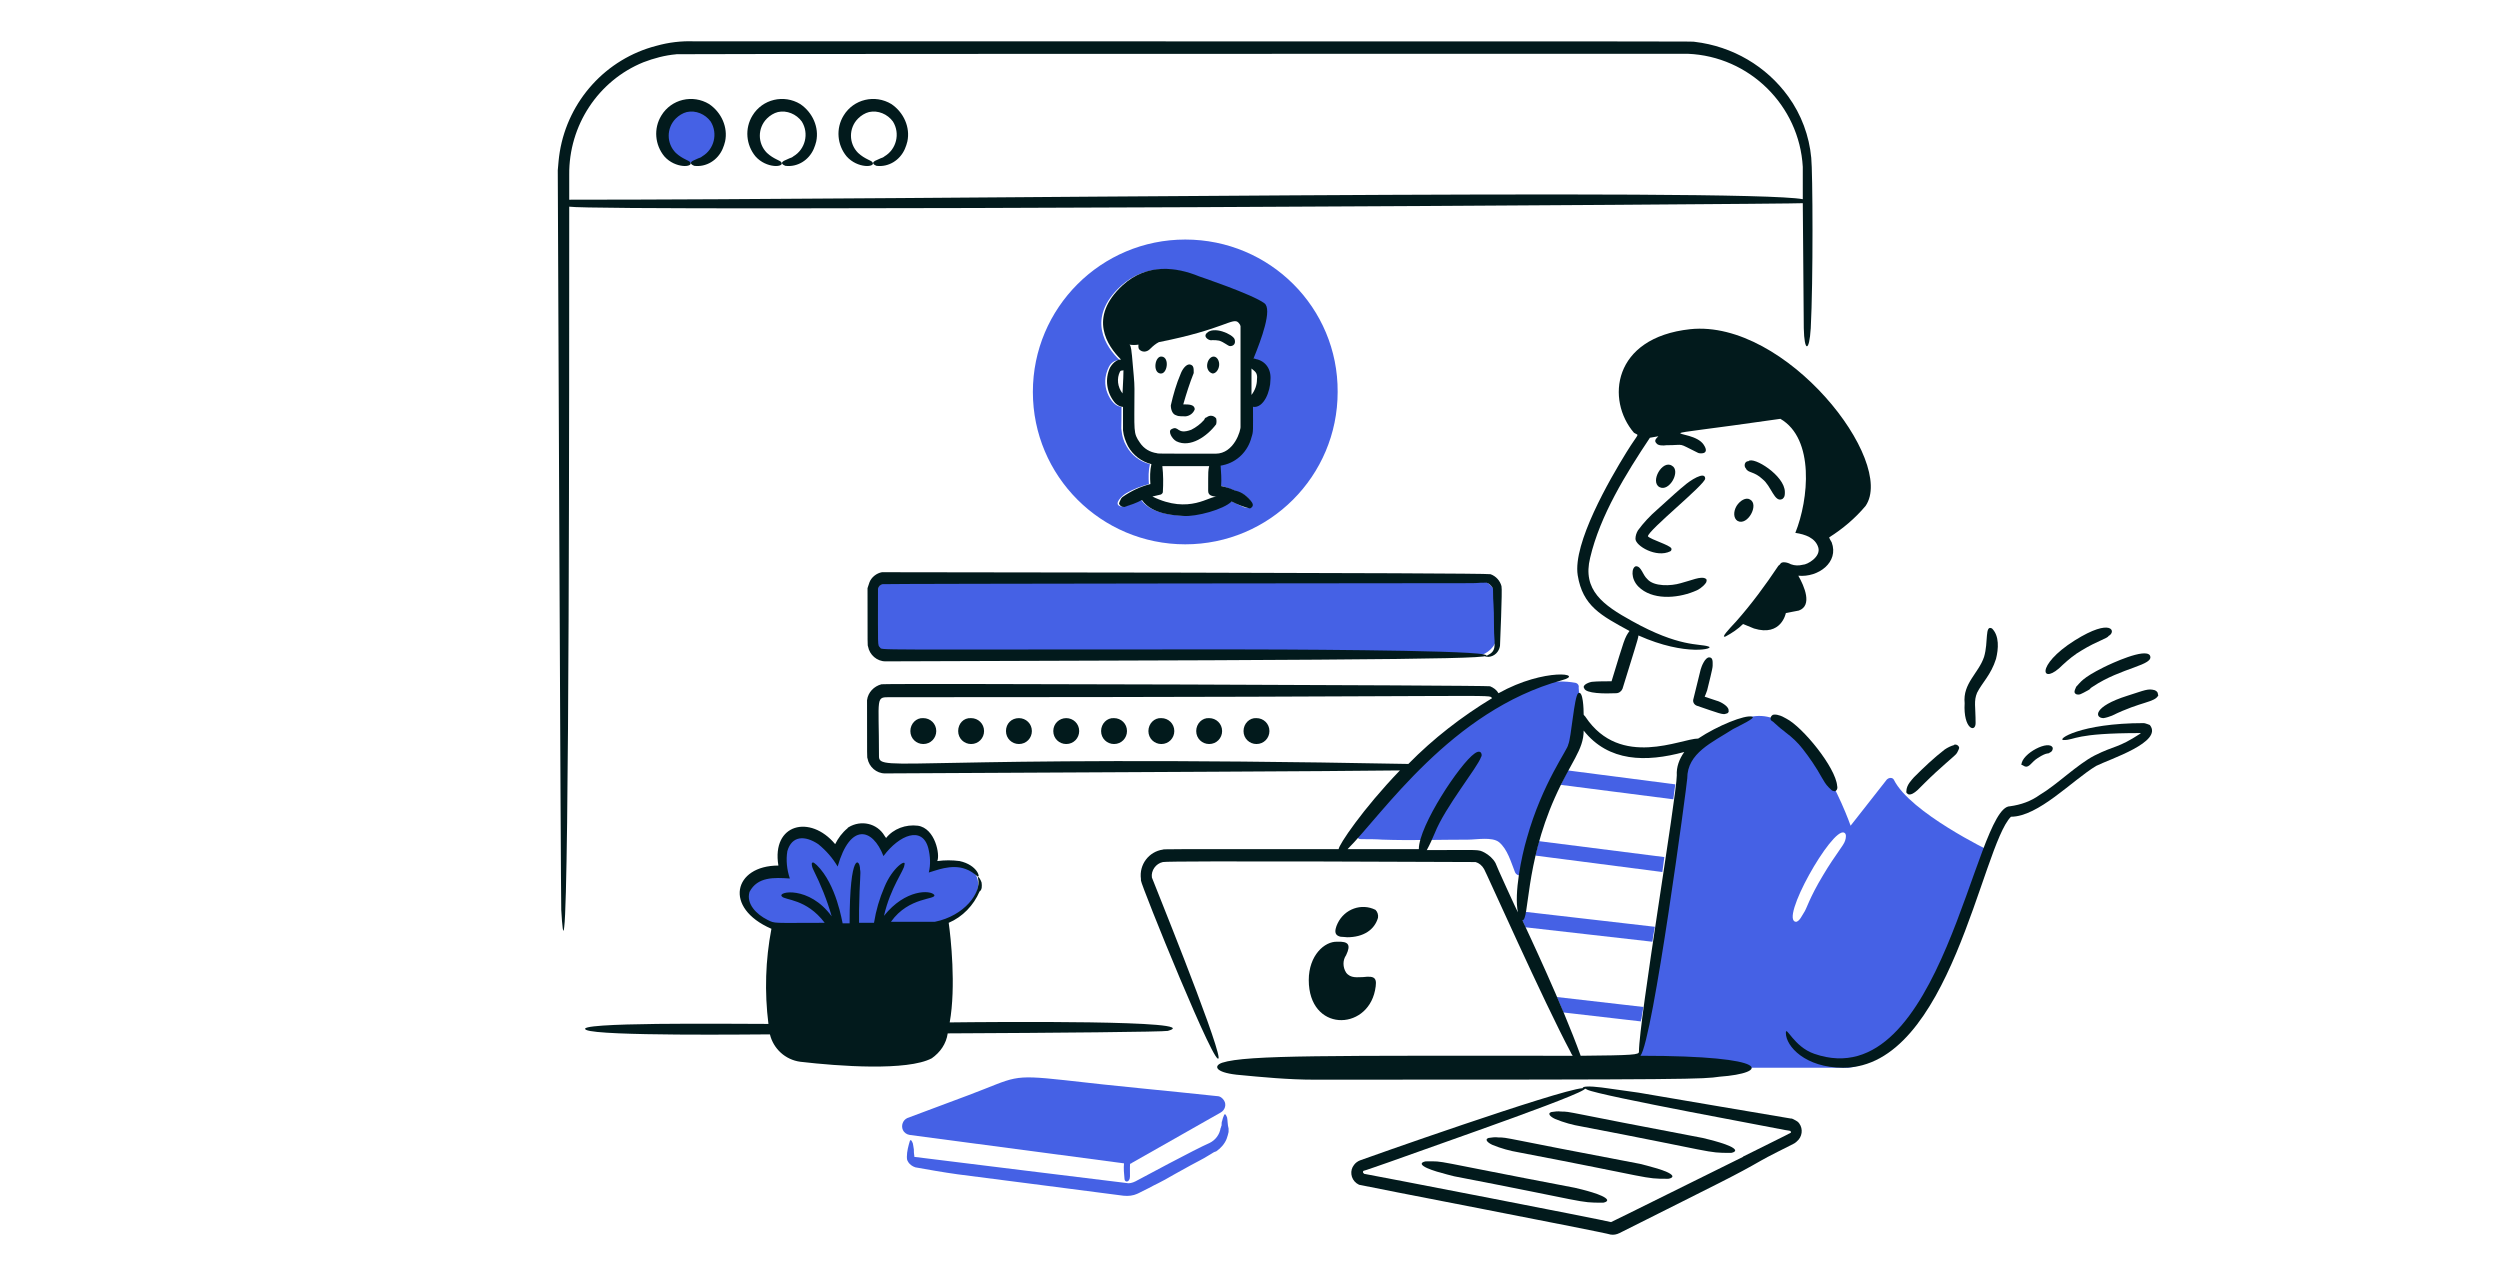 <?xml version="1.0" encoding="utf-8"?>
<svg xmlns="http://www.w3.org/2000/svg" xmlns:xlink="http://www.w3.org/1999/xlink" version="1.1" id="Calque_1" x="0px" y="0px" viewBox="0 0 502 257" style="enable-background:new 0 0 502 257;">
<style type="text/css">
	.st0{fill:#021A1C;}
	.st1{fill:#4561E5;}
</style>
<path class="st0" d="M182.8,146.8c0,1.5,1.2,2.6,2.6,2.6c1.5,0,2.6-1.2,2.6-2.6c0-1.5-1.2-2.6-2.6-2.6&#xD;&#xA;	C184,144.1,182.8,145.3,182.8,146.8z"/>
<path class="st0" d="M192.4,146.8c0,1.5,1.2,2.6,2.6,2.6c1.5,0,2.6-1.2,2.6-2.6c0-1.5-1.2-2.6-2.6-2.6&#xD;&#xA;	C193.5,144.1,192.4,145.3,192.4,146.8z"/>
<path class="st0" d="M202,146.8c0,1.5,1.2,2.6,2.6,2.6c1.5,0,2.6-1.2,2.6-2.6c0-1.5-1.2-2.6-2.6-2.6&#xD;&#xA;	C203.1,144.2,202,145.3,202,146.8z"/>
<path class="st0" d="M211.5,146.8c0,1.5,1.2,2.6,2.6,2.6c1.5,0,2.6-1.2,2.6-2.6c0-1.5-1.2-2.6-2.6-2.6l0,0&#xD;&#xA;	C212.7,144.2,211.5,145.3,211.5,146.8z"/>
<path class="st0" d="M221.1,146.8c0,1.5,1.2,2.6,2.6,2.6c1.5,0,2.6-1.2,2.6-2.6c0-1.5-1.2-2.6-2.6-2.6&#xD;&#xA;	C222.3,144.1,221.1,145.3,221.1,146.8z"/>
<path class="st0" d="M230.6,146.8c0,1.5,1.2,2.6,2.6,2.6c1.5,0,2.6-1.2,2.6-2.6c0-1.5-1.2-2.6-2.6-2.6&#xD;&#xA;	C231.8,144.1,230.6,145.3,230.6,146.8z"/>
<path class="st0" d="M240.2,146.8c0,1.5,1.2,2.6,2.6,2.6c1.5,0,2.6-1.2,2.6-2.6c0-1.5-1.2-2.6-2.6-2.6&#xD;&#xA;	C241.4,144.1,240.2,145.3,240.2,146.8z"/>
<path class="st0" d="M249.7,146.8c0,1.5,1.2,2.6,2.6,2.6c1.5,0,2.6-1.2,2.6-2.6c0-1.5-1.2-2.6-2.6-2.6&#xD;&#xA;	C250.9,144.1,249.7,145.3,249.7,146.8z"/>
<path class="st1" d="M316.3,137.1c-17.3-3.1-38.2,23.1-43.7,29.8c-0.3,0.4-0.3,1.1,0.1,1.4c0.2,0.2,0.4,0.2,0.7,0.2&#xD;&#xA;	c1.4,0,2.8,0,4.2,0.1c5.7,0.2,11.4,0,17.2,0c1.7,0,4.8-0.6,6.2,0.5c1.7,1.4,2.4,4,3.2,6c0.2,0.5,0.7,0.8,1.3,0.6&#xD;&#xA;	c0.3-0.1,0.6-0.4,0.6-0.8c1.5-8.3,7.5-19.5,9.4-23.6c2-4.2,1.7-11,1.5-13.2C317.1,137.6,316.8,137.2,316.3,137.1&#xD;&#xA;	C316.3,137.1,316.3,137.1,316.3,137.1z"/>
<path class="st1" d="M380.3,156.6c-0.2-0.4-0.7-0.5-1.1-0.3c-0.1,0.1-0.2,0.1-0.3,0.2l-7.3,9.3c0,0-10.4-30-23.9-20&#xD;&#xA;	c0,0-10.7,3.9-10.3,13.7s-8.8,54.9-8.8,54.9h42.6c0,0,9.2-0.8,15-11.9c5.9-11.1,13.4-31.6,13.4-31.6S383.6,163.2,380.3,156.6z&#xD;&#xA;	 M370.5,168.8c-0.3,1-1.9,2.7-4.4,6.9c-2.9,4.8-3.3,6.8-3.9,7.6c-0.4,0.6-0.8,1.6-1.5,1.8c-3.6,0,7.2-19.1,9.6-17.9&#xD;&#xA;	C370.8,167.4,370.7,168.2,370.5,168.8z"/>
<path class="st1" d="M314.8,154.7c0,0.3,0.3-0.9-1.4,2.9l22.6,2.9c0.1-1.1,0.3-2.1,0.4-3L314.8,154.7z"/>
<path class="st1" d="M308.3,171.8l25.5,3.3l0.4-3l-25.2-3.2C308.6,170.5,308.8,169.8,308.3,171.8z"/>
<path class="st1" d="M305.7,184.5c-0.3,0,0.1,0.4,0.6,1.7l25.5,2.9c0.1-0.9,0.3-1.9,0.5-3l-26-3C306.2,183.7,306,184.1,305.7,184.5z"/>
<path class="st1" d="M313.9,203.3l15.6,1.8c0-0.2,0-0.4,0.1-0.5c0.1-0.6,0.2-1.5,0.4-2.4l-17.4-2C313,201.1,313.5,202.2,313.9,203.3&#xD;&#xA;	z"/>
<path class="st0" d="M363.7,31.7c-0.4-4.4-2-8.7-4.6-12.3c-4.4-6.1-11.2-10.1-18.8-11c-1.6-0.1,14.2-0.1-200.9-0.1&#xD;&#xA;	c-2.6-0.1-5.1,0.2-7.6,0.9c-10.1,2.6-17.7,11-19.4,21.3c-0.2,1.2-0.3,2.5-0.4,3.7c0,0.6,0.6,146.2,0.7,148.5&#xD;&#xA;	c0.2,3.4,0.4,5.4,0.6,3.4c1-7.9,1-108.6,1-144.6c6.8,1,246.9-0.5,247.7-0.7c0,0.5,0.2,22.9,0.2,25.1c0.1,4.8,1.1,4.9,1.4,0&#xD;&#xA;	C364.1,56.5,364,34.5,363.7,31.7z M114.3,40.1v-5c-0.1-9.9,5.8-18.9,14.9-22.6c2.1-0.8,4.3-1.4,6.6-1.6c2.8,0-27.6-0.1,203.1-0.1&#xD;&#xA;	c12.4,0.5,22.4,10.4,23.1,22.7V40C350.4,37.8,183.5,40.1,114.3,40.1z"/>
<path class="st1" d="M132.9,26.9c0,3.2,2.6,5.8,5.8,5.8s5.8-2.6,5.8-5.8c0,0,0,0,0,0c0-3.2-2.6-5.8-5.8-5.8&#xD;&#xA;	C135.5,21.1,132.9,23.7,132.9,26.9C132.9,26.9,132.9,26.9,132.9,26.9z"/>
<path class="st0" d="M142.4,20.9c-3.3-2-7.6-1-9.6,2.3c-1.6,2.6-1.3,5.9,0.6,8.2c2.2,2.5,5.9,2.2,5.2,1.2c-0.2-0.4-1.5-0.6-2.9-1.9&#xD;&#xA;	c-1.9-1.9-1.9-5,0-6.9c0.6-0.6,1.4-1.1,2.2-1.3c1.8-0.4,3.7,0.4,4.8,1.9c1.5,2.4,0.7,5.6-1.7,7c-0.2,0.2-0.5,0.3-0.8,0.4l-1.1,0.5&#xD;&#xA;	c-0.3,0.2-0.5,0.4-0.3,0.6c0.1,0.2,0.4,0.3,0.6,0.4c2.4,0.3,4.7-1.1,5.7-3.4c0.2-0.5,0.4-1,0.5-1.5&#xD;&#xA;	C146.2,25.6,144.9,22.6,142.4,20.9z"/>
<path class="st0" d="M160.7,20.9c-3.3-2-7.6-1-9.6,2.3c-1.6,2.6-1.3,5.9,0.6,8.2c2.2,2.5,5.9,2.2,5.2,1.2c-0.2-0.4-1.5-0.6-2.9-1.9&#xD;&#xA;	c-1.9-1.9-1.9-5,0-6.9c0.6-0.6,1.4-1.1,2.2-1.3c1.8-0.4,3.7,0.4,4.8,1.9c1.5,2.4,0.7,5.6-1.7,7c-0.2,0.2-0.5,0.3-0.8,0.4l-1.1,0.5&#xD;&#xA;	c-0.3,0.2-0.5,0.4-0.3,0.6c0.1,0.2,0.4,0.3,0.6,0.4c2.4,0.3,4.7-1.1,5.7-3.4c0.2-0.5,0.4-1,0.5-1.5&#xD;&#xA;	C164.5,25.6,163.2,22.6,160.7,20.9z"/>
<path class="st0" d="M179,20.9c-3.3-2-7.6-1-9.6,2.3c-1.6,2.6-1.3,5.9,0.6,8.2c2.2,2.5,5.9,2.2,5.2,1.2c-0.2-0.4-1.5-0.6-2.9-1.9&#xD;&#xA;	c-1.9-1.9-1.9-5,0-6.9c0.6-0.6,1.4-1.1,2.2-1.3c1.8-0.4,3.7,0.4,4.8,1.9c1.5,2.4,0.7,5.6-1.7,7c-0.2,0.2-0.5,0.3-0.8,0.4l-1.1,0.5&#xD;&#xA;	c-0.3,0.2-0.5,0.4-0.3,0.6c0.1,0.2,0.4,0.3,0.6,0.4c2.4,0.3,4.7-1.1,5.7-3.4c0.2-0.5,0.4-1,0.5-1.5C182.8,25.6,181.5,22.6,179,20.9z"/>
<path class="st1" d="M295.8,131.8H180.2c-2.7,0-5-2.2-5-5v-5.7c0-2.7,2.2-5,5-5h115.6c2.7,0,5,2.2,5,5v5.7&#xD;&#xA;	C300.8,129.6,298.6,131.8,295.8,131.8z"/>
<path class="st0" d="M298.9,131.9c1.2-0.1,2.1-1,2.3-2.2c0-0.2,0.5-11.4,0.3-12c-0.3-1.1-1.1-2-2.2-2.4&#xD;&#xA;	c-0.9-0.3-121.4-0.4-122.2-0.4c-1.1,0.2-2.1,1-2.5,2c0,0.1-0.4,1.1-0.4,1.2c0,12.2,0,11.4,0.1,11.7c0.3,1.7,1.8,3,3.5,3&#xD;&#xA;	c108.7-0.3,124.4-0.5,120.1-1.4c-4.2-0.9-43.3-1-50.4-1c-74.9,0-70.2,0.2-70.8-0.4c-0.5-0.5-0.4,0.1-0.4-11.8&#xD;&#xA;	c0.1-0.4,0.5-0.8,0.9-0.9c0.1-0.1,117.3-0.2,117.6-0.2c2.9,0,1.3-0.1,3.7-0.1c0.3,0.1,0.5,0.2,0.7,0.4c0.2,0.2,0.4,0.4,0.5,0.6&#xD;&#xA;	c0.1,0.1,0.1,0.2,0.1,0.4c0,3.1,0.2,2.2,0.2,7.8c0,2.7,0.6,4.2-0.8,5.1c-0.2,0.1-0.5,0.3-0.7,0.4c-0.2,0.1-0.3,0.1-0.3,0.2&#xD;&#xA;	C298.4,131.8,298.6,131.9,298.9,131.9z"/>
<path class="st1" d="M238,48.1c-16.9,0-30.6,13.7-30.6,30.6s13.7,30.6,30.6,30.6s30.6-13.7,30.6-30.6l0,0&#xD;&#xA;	C268.7,61.8,255,48.1,238,48.1C238.1,48.1,238,48.1,238,48.1z M251.2,81.6v4.6c-0.1,1.4-0.6,2.8-1.4,4c-1.1,1.6-2.7,2.6-4.5,3.1&#xD;&#xA;	c-0.2,0-0.4,0.1-0.5,0.1c0.1,1.4,0.2,2.7,0.1,4.1c0.2,0,0,0,1.1,0.3c1.2,0.4,2.4,0.9,3.5,1.4c0.9,0.4,2,1.5,1.7,2.4&#xD;&#xA;	c-0.3,0.6-1.5,0.3-1.7,0.1c-0.6-0.2-1.4-0.7-2.4-1.1c-1.6,1.6-7.1,2.9-9.7,2.9c-2.7,0-6.8-0.8-8.3-3.2c-0.4,0-3.3,1.9-4.3,1.3&#xD;&#xA;	c-1.1-0.5,0.4-2,1.4-2.6c1.4-0.8,3-1.4,4.5-1.8c-0.1-1.3-0.1-2.7,0.2-4c-2-0.5-3.7-1.8-4.7-3.6c-0.6-1-0.9-2.1-1-3.2&#xD;&#xA;	c-0.1-0.7,0,0.1,0-4.7c-0.2,0-0.4-0.1-0.5-0.1c-0.4-0.1-0.8-0.4-1.1-0.7c-0.5-0.5-0.9-1.2-1.2-1.9c-0.7-1.7-0.6-3.5,0.2-5.2&#xD;&#xA;	c0.4-0.9,1.2-1.5,2.2-1.5c-2.7-2.6-6.8-8.4,0.3-14.9c5-4.5,10.9-3.7,15.4-1.8c0,0,10.8,3.6,13.1,5.4c1.6,1.3-0.6,7.2-2.2,11.1&#xD;&#xA;	c1.5,0,3.1,1.4,3.1,4.1C255.1,78.2,253.4,81.9,251.2,81.6z"/>
<path class="st0" d="M242.3,66.9c-0.8,0.8,0.6,1.6,1.1,1.4c0.5,0,0.9,0,1.4,0.1c1,0.3,1.8,1.1,2.2,1.1c0.7,0,1.2-0.5,0.9-1.4&#xD;&#xA;	C247.5,67.1,243.7,65.4,242.3,66.9z"/>
<path class="st0" d="M236.2,83.4c0.3,0.1,0.2,0.2,1.9,0.2c0.8-0.1,1.5-0.6,1.8-1.4c0-1-1.2-1-2.3-1c0.6-2.1,1.3-4.3,2.1-6.3&#xD;&#xA;	c0-1,0-1.5-0.7-1.7c-0.8-0.2-1.6,1-1.9,1.8c-0.9,2.1-1.5,4.2-2,6.4C235.1,82.2,235.4,83.2,236.2,83.4z"/>
<path class="st0" d="M243.7,71.6c-0.6,0-1.2,0.7-1.3,1.6c-0.1,0.8,0.3,1.6,1.1,1.8c0.6,0,1.2-0.7,1.3-1.6&#xD;&#xA;	C244.9,72.5,244.4,71.6,243.7,71.6z"/>
<path class="st0" d="M233.3,71.6c-1.4-0.2-1.9,3.2-0.3,3.4C234.4,75.2,234.9,71.8,233.3,71.6z"/>
<path class="st0" d="M241.8,84.3c-0.7,0.8-1.6,1.5-2.6,2c-3,1.1-2.4-1-4-0.1c-0.7,0.4,0.1,1.9,1,2.4c2.8,1.4,6.2-1,8-3.4&#xD;&#xA;	c0.1-0.4,0.1-0.8,0-1.2c-0.5-0.6-1.3-0.7-1.9-0.2C242.1,83.8,241.9,84,241.8,84.3z"/>
<path class="st0" d="M252.2,72.1c-0.2-0.1-0.4-0.1-0.5-0.1c1.6-3.9,3.8-9.9,2.2-11.1c-2.4-1.8-13.1-5.4-13.1-5.4&#xD;&#xA;	c-4.6-1.9-10.5-2.7-15.4,1.8c-7,6.5-3,12.2-0.3,14.9c-0.4,0-0.7,0.1-1,0.3c-0.5,0.3-0.9,0.8-1.2,1.3c-1.1,2.3-0.7,5.1,1,7.1&#xD;&#xA;	c0.3,0.3,0.7,0.6,1.1,0.7c0.2,0.1,0.4,0.1,0.5,0.1v4.7c0.1,1.1,0.5,2.2,1,3.2c1,1.8,2.7,3.1,4.7,3.6c-0.3,1.3-0.3,2.7-0.2,4&#xD;&#xA;	c-2,0.5-3.9,1.4-5.6,2.6c-0.3,0.3-0.3,0.3-0.6,1c0,0.1-0.1,0.2-0.1,0.3c0.1,0.4,0.5,0.7,1,0.7c0,0,0.1,0,0.1,0&#xD;&#xA;	c1.2-0.4,2.4-0.8,3.5-1.4c2.1,3.1,7.3,3.1,8.3,3.2c2.6,0.2,8.1-1.3,9.7-2.9c1.2,0.6,2.4,1.1,3.7,1.4c0.6-0.3,0.7-0.7,0.4-1.2&#xD;&#xA;	c-0.8-1.2-2-2.1-3.4-2.4c-0.9-0.4-1.8-0.7-2.8-0.9c0.1-1.4,0-2.7-0.1-4.1c0.2,0,0.4-0.1,0.5-0.1c2.8-0.6,5-2.8,5.7-5.6&#xD;&#xA;	c0.4-1.2,0.3-1.3,0.3-6.1c2.2,0.3,3.5-3.2,3.5-5.4C255.3,74.1,254.1,72.5,252.2,72.1z M225.4,79c-1-1.3-1.2-3-0.5-4.4&#xD;&#xA;	c0.2-0.2,0.2-0.2,0.5-0.2C225.6,74.4,225.7,73.3,225.4,79L225.4,79z M231.4,99.7c0,0,0.9-0.2,1.7-0.4c0.2-0.1,0.4-0.3,0.4-0.5&#xD;&#xA;	c0.1-1.7,0.1-3.5-0.1-5.2h9.4c-0.2,0.9-0.2,0.7-0.2,5c0,1.1,1.2,1,1.7,1.2C243,99.4,238.9,103.4,231.4,99.7L231.4,99.7z M244.1,91.1&#xD;&#xA;	c-12.1,0-11.5,0-11.8-0.1c-1.4-0.2-2.6-0.9-3.4-2.1c-1.4-2-1.1-2.2-1.1-10.8c0-1.6-0.2-3.1-0.5-6.7c-0.1-0.5-0.1-1.9-0.5-2.2&#xD;&#xA;	c0.6,0.1,1.2,0.1,1.8,0c0,0.2-0.1,0.7,0.2,1c0.6,0.6,1.5,0.5,2.1-0.1c0,0,0.1-0.1,0.1-0.1c0.5-0.5,1.1-1,1.7-1.3&#xD;&#xA;	c13.2-2.6,14.9-5.1,16-3.9c0.1,0.1,0.2,0.3,0.3,0.4c0,0.1,0.1,0.2,0.1,0.3v20.1C249.2,86.4,247.8,91.1,244.1,91.1L244.1,91.1z&#xD;&#xA;	 M251.3,79.3V74c0.5,0.5,1.3,0.7,1.1,2.2C252.4,77.3,252,78.4,251.3,79.3z"/>
<path class="st1" d="M196.1,176c-1.2-2.5-5.1-3.3-9.2-1.9c1.2-6.9-4.7-10-9.6-4c-2.3-5.2-7.8-5.1-9.8,1.4c-2.4-3.7-6.1-5.5-8.8-4&#xD;&#xA;	c-2.1,1.2-2.7,4.3-1.7,7.5c-3.9-0.4-7.2,1.2-7.9,3.8c-0.7,3,2.4,6.4,7,7.3c0.8,0.2,1.7,0.3,2.5,0.4v2.4h25.2v-2.8&#xD;&#xA;	C191,186.9,198,180.3,196.1,176z"/>
<path class="st0" d="M190.7,205.3c1.3-7.2,0.2-17.2-0.2-20c2.8-1.2,5-3.5,6.2-6.3c0.5-0.3,0.5-1.1,0.4-1.8c-0.4-1.1-0.9-1.4-0.7-0.8&#xD;&#xA;	c0.7,2.8-2.7,7.5-8.7,8.7h-8.8c3.6-5.1,9.2-4.4,8.7-5.4c-0.7-1-5.8-1.2-10.1,4.2c1.3-5.7,4.1-9.2,4.1-10.2c0.5-1.4-2.4,0.5-4,4.4&#xD;&#xA;	c-1,2.3-1.7,4.7-2.1,7.2h-3c0-0.8,0-1.6,0-2.5c0.1-6.2,0.4-7.5,0.2-8.2c0-2.2-2.1-3.8-2.1,10.8h-1.4c-0.1-0.2-1.2-7.8-5.2-11.7&#xD;&#xA;	c-0.2-0.1-0.8-0.9-1-0.3c0,0.4,0.1,0.8,0.3,1.2c1.5,3,2.8,6.2,3.7,9.4c-4.5-6.2-11-5-10-4c0.6,0.8,4.9,0.4,8.6,5.3&#xD;&#xA;	c-10.6,0-9.9,0.2-11.5-0.6c-2.2-1.1-4.3-3.2-3.6-5.6c1.6-3.1,5-2.9,8.1-2.7c-0.6-1.8-0.8-3.7-0.5-5.5c0.9-3.1,3.5-3.2,6.2-1.4&#xD;&#xA;	c1.6,1.3,2.9,2.8,3.9,4.5c2.5-8.8,7-7.8,9.2-2.1c3.2-4.3,7.8-6.1,9-1.6c0.4,1.6,0.5,3.3,0.1,4.9c1.2-0.3,4.5-1.8,7.4-0.7&#xD;&#xA;	c0.9,0.3,1.7,0.9,2.4,1.5c0.6,0.3,0-2.3-3.6-3.1c-1.5-0.2-3-0.2-4.5,0c0.6-1.2-0.4-6.6-3.9-7.1c-2.4-0.3-4.9,0.6-6.4,2.5&#xD;&#xA;	c0-0.2,0,0-0.3-0.5c-1.5-2.5-4.7-3.2-7.2-1.7c-0.1,0.1-0.2,0.1-0.2,0.2c-1.1,0.9-1.9,2-2.5,3.2c-5-6-12.8-4.1-11.4,4.3&#xD;&#xA;	c-9,0-11.1,8.5-1.4,12.7c-1.2,6.3-1.4,12.7-0.6,19.1c-7.6,0-39.8-0.4-36.6,1.2c2.6,1.3,34,0.9,36.9,0.9c0.7,2.9,3.1,5.1,6.1,5.5&#xD;&#xA;	c7.7,0.9,21.5,1.9,26.4-0.7c1.7-1.2,2.9-2.9,3.2-5c22.1-0.1,43.2-0.3,44.2-0.5C242.6,204.8,198.9,205.2,190.7,205.3z"/>
<path class="st0" d="M262.8,196.8c0,10.4,11.6,10.3,13.3,2.1c0.5-2.5,0.1-3-2.4-2.7c-1.1,0-2.5,0.3-3.4-0.9c-0.7-1.1-0.7-2.5,0-3.5&#xD;&#xA;	c1-2.1,0.5-2.8-1.8-2.7C266,189,262.8,191.8,262.8,196.8z"/>
<path class="st0" d="M270.5,188.2c3.3,0,5.5-1.5,6.2-3.9c0.1-0.6-0.1-1.2-0.5-1.6c-2.8-1.4-6.2-0.2-7.6,2.7&#xD;&#xA;	c-0.2,0.4-0.3,0.7-0.4,1.1c-0.2,0.9,0.1,1.4,1,1.6C269.7,188.1,270.3,188.2,270.5,188.2z"/>
<path class="st0" d="M342.8,138.6c0.3-1.3,1.1-4.3,1.1-4.9c0-0.8,0.1-1.7-0.7-1.7c-0.8,0-1.5,1.7-1.7,2.4l-1.5,6.1&#xD;&#xA;	c-0.1,0.5,0.2,1,0.7,1.2c4.4,1.5,5.3,1.9,5.9,1.6c0.3,0,0.6-0.3,0.5-0.6c0,0,0,0,0-0.1c0-0.8-1.6-1.7-2.4-1.9&#xD;&#xA;	c-0.1,0-2.3-0.8-2.4-0.8C342.5,139.5,342.6,139.1,342.8,138.6z"/>
<path class="st0" d="M358.6,123.1l2.6-0.5c2.8-1,1.1-4.9-0.1-7c4,0.4,8.2-2.7,6.7-6.7c-0.2-0.4-0.4-0.6-0.5-1&#xD;&#xA;	c2.7-1.7,5.2-3.8,7.3-6.3c6.2-9-16-37.5-35.2-35.5c-15.7,1.7-16.9,14.3-11.3,20.8c1.1,0.7,1.1-0.3-1.5,3.9&#xD;&#xA;	c-3.4,5.5-10.8,18.3-9.8,24.7c1,6.2,4.7,8.1,10.4,11.2c-1,1.4-1,1.6-3.6,10.1c-0.8,0-3,0-3.8,0.1c-0.5,0-2.2,0.6-1.7,1.3&#xD;&#xA;	c0.3,1.1,4.2,1.1,6.4,1c0.6,0,1.1-0.4,1.3-0.9c2-6.6,3.2-10.1,3.2-10.7c9.6,4.3,15.7,2.6,14,2.2c-1.8-0.6-5.8,0.2-15.3-5.1&#xD;&#xA;	c-5.8-3.2-10-6.2-8.4-12.7c2-8.5,7.2-16.9,12-24.1l1.7-0.3c-0.5,0.5-0.9,0.9-0.4,1.4c0.3,0.5,1.4,0.5,2,0.4c4,0,2-0.6,6.3,1.5&#xD;&#xA;	c0.2,0.2,2.6,0.5,1.2-1.6c-2.4-3.7-15.2-0.8,15.4-5.2c6.9,4,5.7,16.2,3,22.9c2,0.3,4,1,4.6,2.9s-2.2,3.5-3.1,3.5&#xD;&#xA;	c-0.8,0.2-1.6,0.2-2.4-0.1c-0.7-0.4-1.8-0.6-2.1-0.1c-0.1,0.2-0.3,0.3-0.4,0.4c-2.6,3.9-5.4,7.7-8.5,11.2c-1.4,1.5-3.2,3.4-2.1,3&#xD;&#xA;	c1.3-0.7,2.5-1.5,3.5-2.5c0.5,0.2,1.2,0.5,2.2,0.9C357.7,127.9,358.6,123.1,358.6,123.1z"/>
<path class="st0" d="M328.9,106.5c-0.3,0.5-0.5,1.1-0.5,1.7c0,1.4,4.2,3.9,7,2.5c0.2-0.1,0.3-0.4,0.2-0.6c-0.4-0.7-4-1.7-4.7-2.4&#xD;&#xA;	c0-1.2,11.5-10.4,11.5-11.6c0-1.6-3.1,0.4-4.3,1.5c-0.3,0.2-2.8,2.4-5.3,4.7C331.3,103.6,330,105,328.9,106.5z"/>
<path class="st0" d="M348.7,101.6c-0.7,1.2-0.6,2.5,0.2,3c2,1.1,4.4-3.3,2.5-4.3C350.6,99.8,349.4,100.5,348.7,101.6z"/>
<path class="st0" d="M333.2,97.8c2,1.1,4.4-3.3,2.5-4.3C333.8,92.3,331.3,96.7,333.2,97.8z"/>
<path class="st0" d="M353.9,96.2c1.8,1.4,2.4,4.8,4,4c0.5-0.4,0.5-0.8,0.5-1.4c0-3.3-6.3-7.2-7.3-6.2c-0.8,0-1,1-0.5,1.5&#xD;&#xA;	C351,95,352.2,94.6,353.9,96.2z"/>
<path class="st0" d="M329,117.8c2.7,2.7,7.6,2.4,11.1,1c0.9-0.3,1.8-0.9,2.4-1.7c0.2-0.2,0.3-0.8,0-0.9c-0.9-0.6-3,0.4-5,0.9&#xD;&#xA;	c-2,0.6-5.4,0.7-6.7-0.8c-1-0.9-1.2-2.6-2.3-2.6C327.6,113.9,327.4,116.2,329,117.8z"/>
<path class="st0" d="M351.8,143.9c-1.4-0.4-6.9,1.8-10.8,4.4c-3.4,0-15.6,6.1-22.6-4.3c-0.1-0.2-0.3-0.3-0.4-0.5c0-1-0.1-5-1.1-4.3&#xD;&#xA;	c-0.8,0.6-1.4,9.1-2,10.3c0,0.9-5.2,7.7-8.3,18.8c-1.1,3.7-2.6,11.1-1.8,14.9c-0.1-0.1-4.5-9.7-4.5-9.9c-0.5-0.9-1.3-1.6-2.2-2.1&#xD;&#xA;	c-1.4-0.7-0.7-0.5-11.6-0.5c0.6-1.1,1.1-2.2,1.6-3.4c2.1-5.3,8.6-13.2,9.3-15.3c0.3-0.3,0.1-1.7-1.3-0.7c-2.9,2-11.2,14.5-11.2,19.2&#xD;&#xA;	h-14.3c7-7,20.8-27.8,43-33.9c4.9-1.3-3.4-2.6-12.7,2.6c-0.4-0.7-1-1.1-1.7-1.4c-0.6-0.2-122-0.6-122.2-0.4&#xD;&#xA;	c-1.5,0.4-2.7,1.6-2.9,3.2c0,12.2,0,11.4,0.1,11.7c0.3,1.7,1.8,3,3.5,3c55.4-0.3,86.6-0.4,103.4-0.6c-7.5,7.8-12.3,15-12.3,15.8&#xD;&#xA;	c-37.3,0-34.9,0-35.3,0.1c-2.8,0.4-4.8,3-4.4,5.9c0,0.1,0,0.2,0,0.3c0,0.9,15.6,39.5,15.6,35.5c-0.4-4-13.4-36-13.4-36.1&#xD;&#xA;	c-0.2-1.4,0.8-2.8,2.2-3.1c0.8-0.3,62.6,0,62.8,0c0.7,0.2,1.3,0.7,1.7,1.4c0.2,0.2,12,26.7,17.4,36.8c0.1,0.3,0.3,0.5,0.4,0.7&#xD;&#xA;	c-48.5,0-65.5-0.2-70.4,1.4c-1.7,0.6-1.5,1.9,2.9,2.4c5.2,0.5,10.4,1,15.7,1c76.9,0,77.8-0.1,81.3-0.6c9.8-0.7,11.2-4.2-15.9-4.2&#xD;&#xA;	c2.5-3.1,9.4-54.9,9.4-55.7c0-5.1,5-7.2,9.2-9.9C349.1,145.8,352.8,144.1,351.8,143.9z M176.5,151.9c0-12.3-0.8-11.9,2.4-11.9&#xD;&#xA;	c126.6,0,119.8-0.7,120.7,0.2c-6.1,3.7-11.8,8.1-16.8,13.2C182.7,151.5,176.5,155.2,176.5,151.9z M336.7,155.7&#xD;&#xA;	c0,3.9-7.6,49.3-7.6,55.5c0,0.6-1.1,0.7-11.7,0.8c-3.8-10.5-10.6-24.8-11.7-27.2c1.4,0,0.5-11.1,6.5-24.6c3.2-7.2,5.8-9.6,5.8-13.5&#xD;&#xA;	c5,6.3,12.5,6.4,20.2,4.3C337.2,152.4,336.6,154,336.7,155.7L336.7,155.7z"/>
<path class="st0" d="M414.2,133.5c1.2-1.1,2.4-2.1,3.8-2.9c3.1-1.9,5.2-2.4,5.4-2.9c1.6-0.8,0.7-3.8-6.8,0.9&#xD;&#xA;	C408.5,133.7,409.9,137.9,414.2,133.5z"/>
<path class="st0" d="M422.4,134c-4.4,2.2-4.6,3-5.5,3.9c-0.4,0.9-0.5,1.2,0,1.5c0.7,0.2,0.9,0,2.4-0.8c0.6-0.3,0.2-0.3,0.9-0.7&#xD;&#xA;	c5.8-3.9,12.5-4.3,11.5-6.3C430.7,130.1,424,133.2,422.4,134z"/>
<path class="st0" d="M432.7,138.6c-1.4-0.4-2,0-5.5,1.1c-7,2.2-6.6,4.5-4.8,4.5c0.6-0.1,1.2-0.3,1.7-0.5c5.9-2.9,8.6-2.6,9.3-4.1&#xD;&#xA;	C433.2,139.4,433.5,139,432.7,138.6z"/>
<path class="st0" d="M383.2,159.5c1.1,0.3,2.6-1.7,3.4-2.4c2.8-2.8,5.9-5.3,6.2-5.7c0.2-0.2,0.4-0.7,0.5-0.9c0-0.1,0.1-0.2,0.1-0.3&#xD;&#xA;	c0-0.4-0.4-0.7-0.8-0.7c-0.1,0-0.2,0-0.2,0.1c-0.7,0.2-1.3,0.5-1.9,0.9c-2.2,1.7-4.2,3.6-6.2,5.6c-0.4,0.5-1.5,1.5-1.5,2.8&#xD;&#xA;	C382.8,159.1,382.7,159.2,383.2,159.5z"/>
<path class="st0" d="M430.5,145.2c-12.9,0-17.7,3.4-16.1,3.4c2.4,0,2-1.4,15.4-1.4c0.1,0,0,0.1,0,0.1c-4.6,3-5,2.3-9.2,4.4&#xD;&#xA;	c-3.5,1.8-7.6,5.9-11,7.9c-1.8,1.3-3.8,2-6,2.3c-7.1,0-13.7,58.6-39.3,49.7c-4.1-1.4-5.7-5.8-5.7-4.2c0,2.7,3.9,7,11.5,7&#xD;&#xA;	c21.5,0,27.8-44.5,33.7-50.4c5.5,0,12.3-7.3,17.1-10.2c2.8-1.4,13.5-4.8,10.8-8.2C431.8,145.6,430.7,145.2,430.5,145.2z"/>
<path class="st0" d="M396.7,145.2c0-3.4-0.4-4.4,0.3-6.1c1-2,2.8-3.6,3.8-6.8c0.5-2,0.7-4.6-0.8-6.1c-1.5-0.8-0.7,2.7-1.6,5.7&#xD;&#xA;	c-1.1,3.3-4.3,5.3-3.9,9.3C394.2,146.4,396.7,147.2,396.7,145.2z"/>
<path class="st0" d="M406.6,153.9c0.9,0.3,1.3-0.9,2.6-1.7c2-1.3,2.1-0.7,2.4-1.1c0.4-0.1,0.6-0.5,0.6-0.9c0,0,0,0,0,0&#xD;&#xA;	c-0.6-1.8-6.3,1.1-6.3,3.4C406.2,153.6,406.3,153.8,406.6,153.9z"/>
<path class="st0" d="M362,150.4c1.4,1.8,2.7,3.7,3.8,5.7c0.4,0.7,0.8,1.4,1.4,2c0.6,0.6,0.7,0.7,0.9,0.7c0.5,0.3,1-0.3,0.8-1&#xD;&#xA;	c-0.3-3.7-6.9-11.8-10.2-13.5c-0.5-0.3-1.1-0.6-1.6-0.7c-0.2-0.1-1-0.2-1.2,0c-0.3,0.2-0.5,0.6-0.3,1c0.1,0.1,0.2,0.2,0.4,0.3&#xD;&#xA;	c0.7,0.6,1.4,1.3,2.1,1.8c0.1,0,0.2,0.2,0.5,0.4C359.8,148,361,149.1,362,150.4z"/>
<path class="st1" d="M225.7,233.6c-0.1,1,0,2.1,0.1,3.1c0,0.8,1.1,0.8,1.1-0.5c0-3.4-0.1-2.2,0.4-2.7l17.8-10.1&#xD;&#xA;	c0.9-0.5,1.2-1.6,0.7-2.4c-0.3-0.5-0.8-0.9-1.4-0.9c-10.2-1.1-20.4-2-30.6-3.2c-11-1.2-9.7-0.6-19.3,3c-4.1,1.5-8.2,3.1-12.3,4.6&#xD;&#xA;	c-0.9,0.4-1.3,1.5-0.9,2.4c0.3,0.6,0.8,0.9,1.4,1L225.7,233.6z"/>
<path class="st1" d="M246.4,224.4c-0.2-0.5-0.4-0.9-0.6-0.5c-0.2,0.4-0.3,0.8-0.4,1.2c-0.1,0.2-0.1,0.5-0.1,0.7c0,0.1,0,0.3-0.1,0.4&#xD;&#xA;	c0,0.1,0,0.2-0.1,0.3c-0.2,1.3-1,2.4-2.2,3c-2.8,1.2-14.3,7.4-14.5,7.5c-0.5,0.3-1.2,0.6-1.8,0.6c-0.3,0-42.9-5.3-43-5.3&#xD;&#xA;	c0-0.5-0.1-0.4-0.1-1.5c-0.1-0.5-0.1-0.8-0.2-1.2c-0.2-0.5-0.4-0.9-0.6-0.5c-0.3,1-0.6,2.1-0.6,3.2c0,0.3,0,0.6,0.2,0.9&#xD;&#xA;	c0.3,0.6,0.9,1,1.5,1.2c2.8,0.5,5.6,1,8.5,1.4c1,0.1,32.4,4.2,33.3,4.3c1,0.1,1.9,0,2.8-0.4c0.1-0.1,0.3-0.1,0.4-0.2&#xD;&#xA;	c0.6-0.3,1.2-0.6,1.8-0.9c2-1.1,1.4-0.6,5.4-2.9c5.7-3.2,4.6-2.4,7.2-4c0.3-0.2,0.6-0.4,1-0.5c0.9-0.6,1.7-1.5,2.1-2.5&#xD;&#xA;	c0.2-0.5,0.3-1,0.4-1.4v-0.7C246.5,226,246.5,224.8,246.4,224.4z"/>
<path class="st0" d="M353.7,233c1-0.6,5.4-2.8,6.4-3.3c0,0,0.1,0,0.1-0.1c0,0,0,0,0,0h0.1c0.2-0.2,0.2-0.1,0.5-0.4&#xD;&#xA;	c1.1-0.9,1.3-2.5,0.5-3.6c-0.2-0.3-0.5-0.5-0.7-0.6c-0.8-0.4-0.7-0.4-1-0.4c-0.2,0-27.6-4.7-30.6-5.2c-2.2-0.3-4.4-0.6-6.4-0.9&#xD;&#xA;	c-0.7-0.1-4.8-0.7-4.8,0c0.1,0.1,0.2,0.1,0.4,0.1c0.2,0,0.3,0.1,0.5,0.2c2.3,1.2,39.5,8,39.7,8.1c1.2,0.2,1.2,0.1,1.2,0.5v0.1h-0.1&#xD;&#xA;	c-0.1,0.1-5.6,2.8-9.4,4.7c0,0-0.1,0-0.1,0.1c0,0,0,0,0,0c-5.3,2.6-26.4,13.1-26.5,13.1c-1.8-0.5-49.4-9.7-49.6-9.7&#xD;&#xA;	c-0.1,0,0-0.2-0.2-0.2v-0.3l0.1-0.1c0.2,0,3.8-1.3,5-1.7c10.5-3.8,43.9-15.3,39-14.9c-5,0.4-44.5,14.4-44.7,14.5&#xD;&#xA;	c-0.5,0.2-0.9,0.5-1.2,0.9c-0.9,1.1-0.7,2.8,0.5,3.7c0.2,0.1,0.3,0.2,0.5,0.3c0.1,0.1,49.5,9.6,50.5,10c0.6,0.1,1.2,0,1.8-0.3&#xD;&#xA;	C346.3,237,348.3,236.1,353.7,233z"/>
<path class="st0" d="M316.2,238.5c-29.9-5.7-25.8-5.3-29.7-5.3c-0.2,0-0.4,0-0.6,0.1c-0.3,0.1-0.5,0.3-0.4,0.5&#xD;&#xA;	c0.5,1,5.4,2.1,6.5,2.4c27,5.2,24.9,5.3,29.7,5.3c0.2,0,0.4,0,0.6-0.1c0.3-0.1,0.5-0.3,0.4-0.5C322.2,239.9,317.5,238.8,316.2,238.5&#xD;&#xA;	z"/>
<path class="st0" d="M334.8,236.7c0.2,0,0.4,0,0.6-0.1c0.3-0.1,0.5-0.3,0.4-0.5c-0.5-1-5.4-2.1-6.5-2.4c-28-5.3-26.4-5.3-28.4-5.3&#xD;&#xA;	c-0.7-0.1-1.3,0-2,0.1c-0.9,0.3-0.1,1,0.8,1.4c1.7,0.7,3.5,1.2,5.3,1.5C332.2,236.6,330,236.7,334.8,236.7z"/>
<path class="st0" d="M347.4,231.5c0.2,0,0.4,0,0.6-0.1c0.3-0.1,0.5-0.3,0.4-0.5c-0.5-1-5.3-2.1-6.5-2.4c-28-5.3-26.4-5.3-28.4-5.3&#xD;&#xA;	c-0.7-0.1-1.3,0-2,0.1c-0.9,0.3-0.1,1,0.8,1.4c1.7,0.7,3.5,1.2,5.3,1.5C344.8,231.4,342.6,231.5,347.4,231.5z"/>
</svg>
